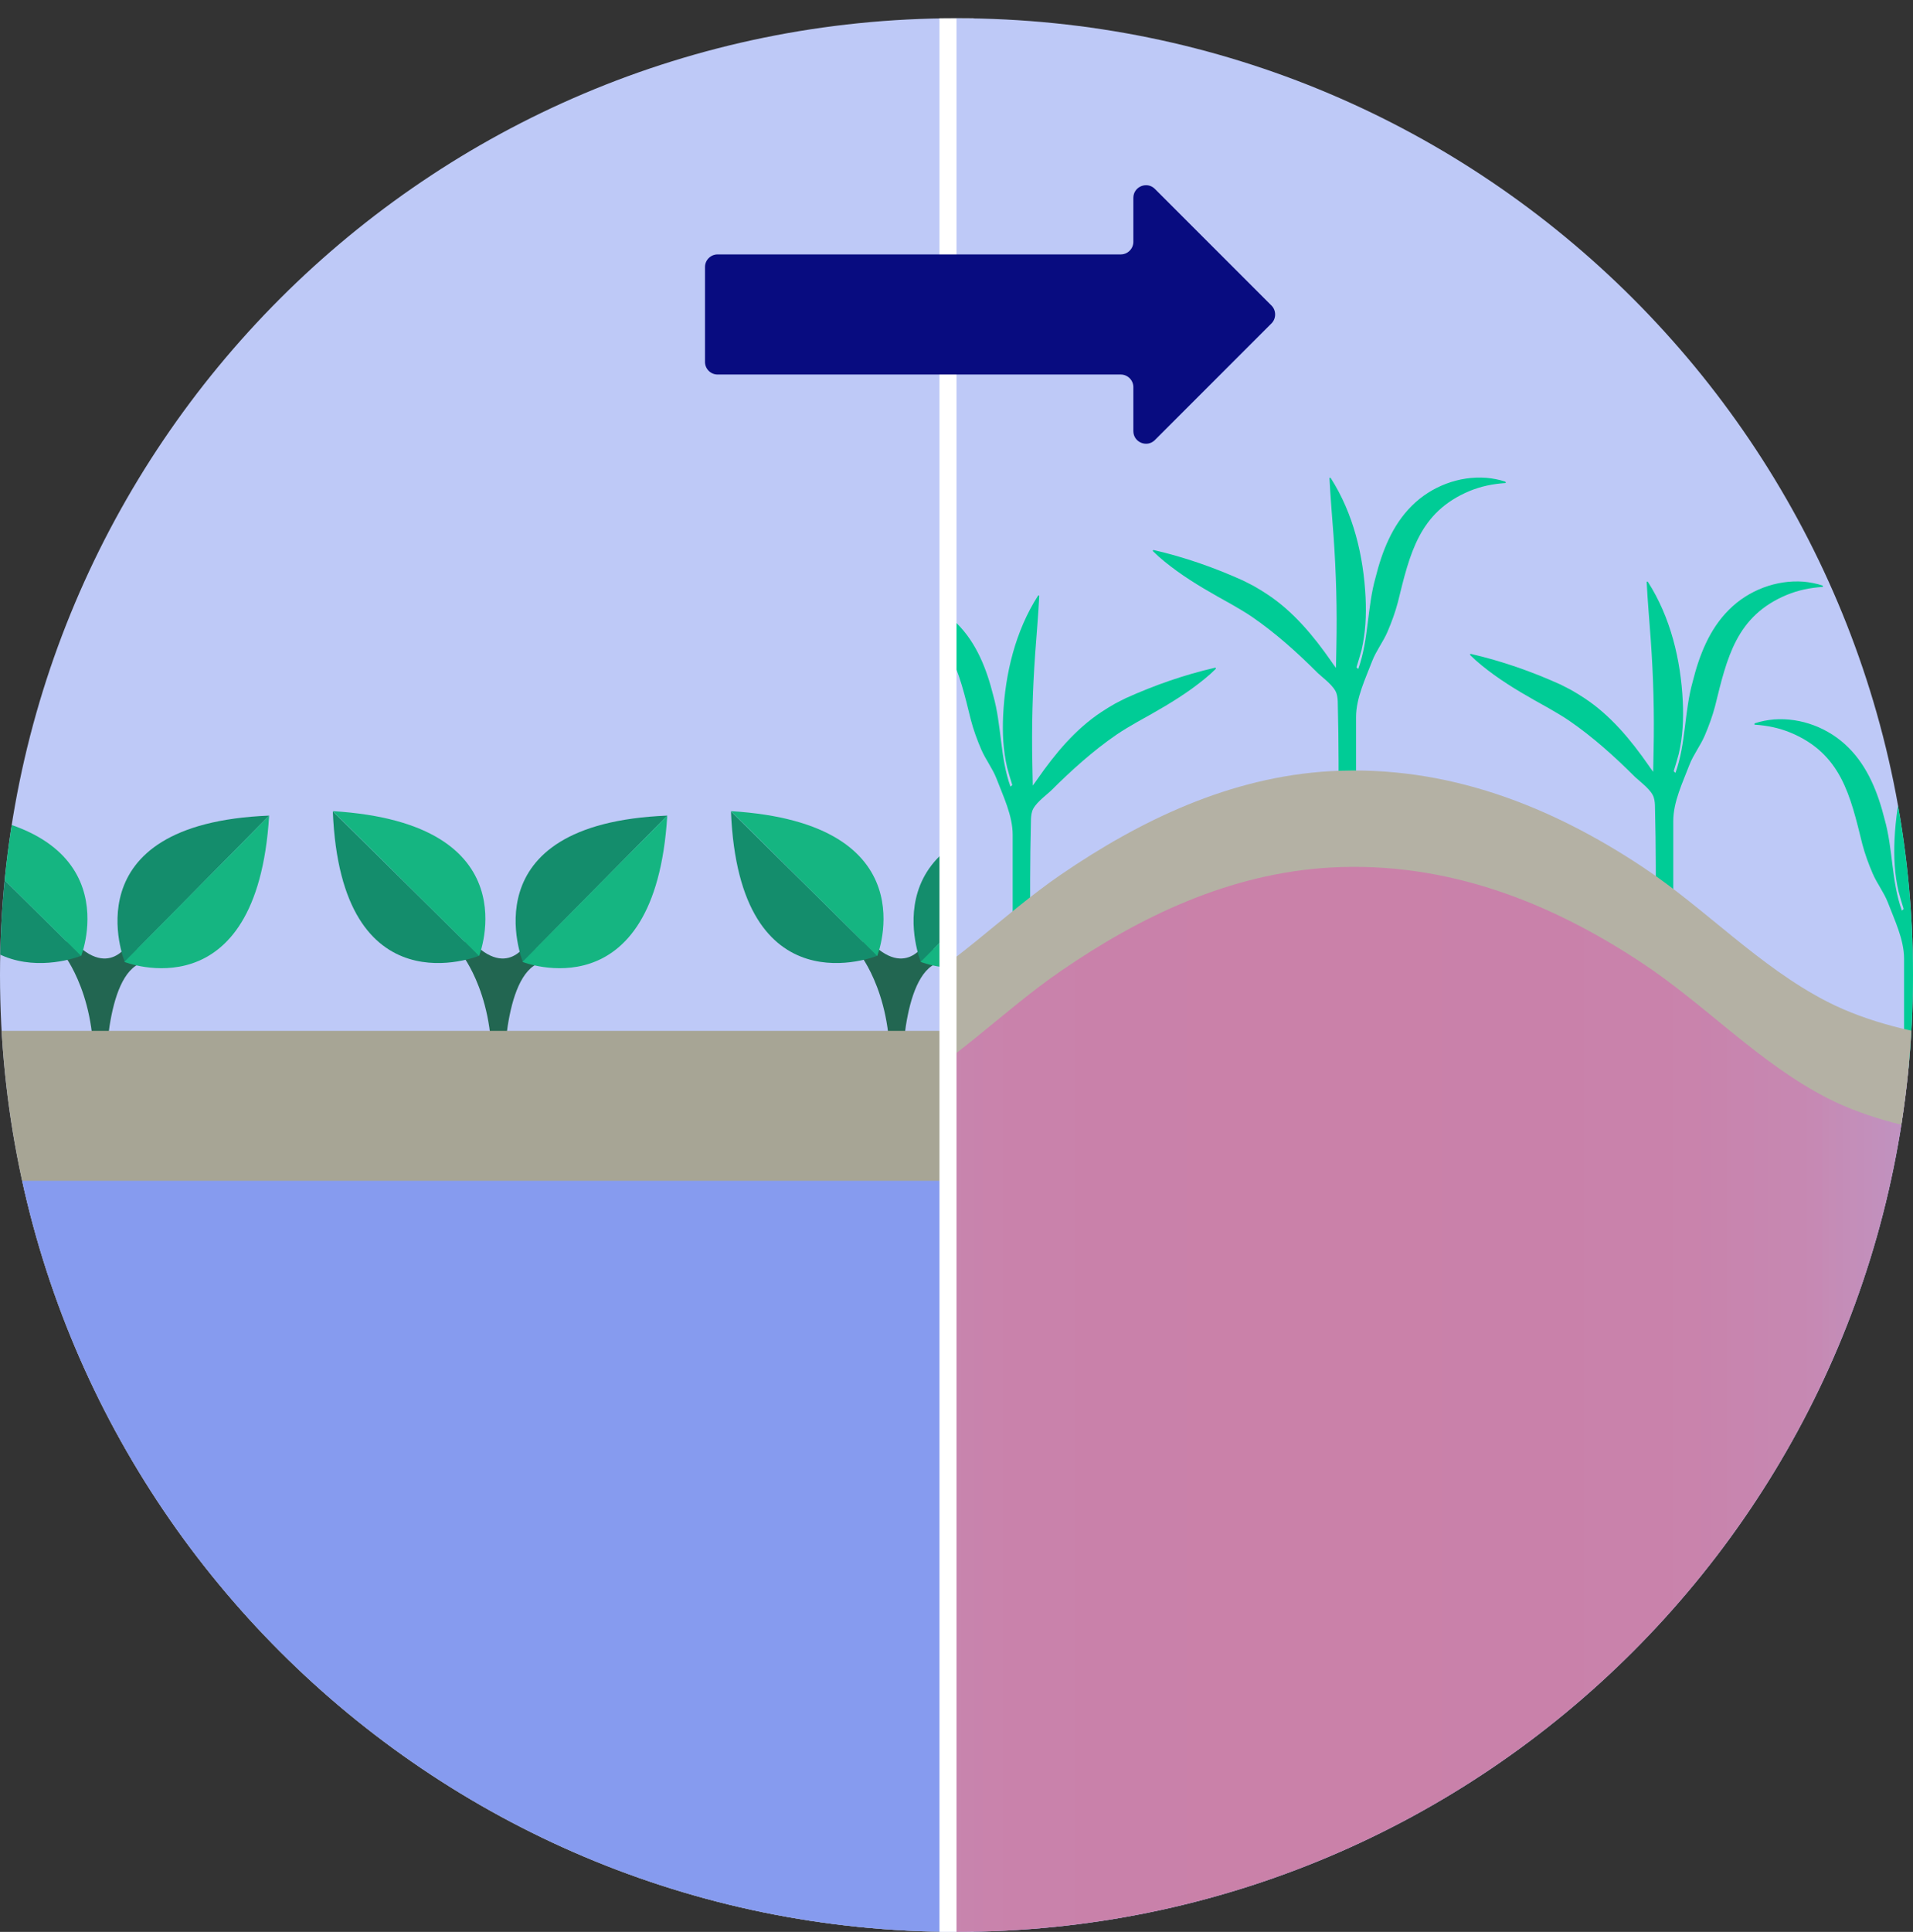 <?xml version="1.0" encoding="UTF-8"?>
<svg xmlns="http://www.w3.org/2000/svg" xmlns:xlink="http://www.w3.org/1999/xlink" id="Layer_1" viewBox="0 0 94.32 95.22" width="94.32" height="95.22" x="0" y="0"><rect x="0" y="0" width="94.32" height="95.22" fill="#333333" stroke="none"/><defs><style>.cls-1,.cls-2{fill:none;}.cls-3{fill:url(#linear-gradient);}.cls-4{clip-path:url(#clippath);}.cls-5{fill:#00cc96;}.cls-6{fill:#b4b1a4;}.cls-7{fill:#a7a595;}.cls-8{fill:#bec9f7;}.cls-9{fill:#15b581;}.cls-10{fill:#226651;}.cls-11{fill:#080c80;}.cls-12{fill:#148d6c;}.cls-13{fill:#95a7f1;}.cls-14{fill:#869bef;}.cls-2{stroke:#fff;stroke-miterlimit:10;stroke-width:1.68px;}.cls-15{clip-path:url(#clippath-1);}</style><clipPath id="clippath"><path class="cls-1" d="M0,48.06c0,26.05,21.11,47.16,47.16,47.16V.9C21.11,.9,0,22.02,0,48.06Z"/></clipPath><clipPath id="clippath-1"><path class="cls-1" d="M47.16,.9V95.22c26.05,0,47.16-21.11,47.16-47.16S73.21,.9,47.16,.9Z"/></clipPath><linearGradient id="linear-gradient" x1="31.28" y1="76.63" x2="105.78" y2="76.63" gradientUnits="userSpaceOnUse"><stop offset="0" stop-color="#fff" stop-opacity="0"/><stop offset="0" stop-color="#fff2f3" stop-opacity=".04"/><stop offset=".03" stop-color="#ffc9cb" stop-opacity=".16"/><stop offset=".06" stop-color="#ffa6a9" stop-opacity=".27"/><stop offset=".1" stop-color="#ff898d" stop-opacity=".35"/><stop offset=".14" stop-color="#ff7378" stop-opacity=".42"/><stop offset=".18" stop-color="#ff6469" stop-opacity=".47"/><stop offset=".25" stop-color="#ff5b61" stop-opacity=".49"/><stop offset=".44" stop-color="#ff595f" stop-opacity=".5"/><stop offset=".68" stop-color="#ff5b61" stop-opacity=".49"/><stop offset=".77" stop-color="#ff6469" stop-opacity=".47"/><stop offset=".83" stop-color="#ff7378" stop-opacity=".42"/><stop offset=".88" stop-color="#ff898d" stop-opacity=".35"/><stop offset=".92" stop-color="#ffa6a9" stop-opacity=".27"/><stop offset=".96" stop-color="#ffc9cb" stop-opacity=".16"/><stop offset=".99" stop-color="#fff2f3" stop-opacity=".04"/><stop offset="1" stop-color="#fff" stop-opacity="0"/></linearGradient></defs><path class="cls-8" d="M0,48.06c0,26.05,21.11,47.16,47.16,47.16V.9C21.11,.9,0,22.02,0,48.06Z"/><g class="cls-4"><g><g><path class="cls-10" d="M3.12,47.01s1.82,2.24,1.44,6.36c-.02,.21,.13,.4,.35,.42h0c.18,.02,.33-.13,.32-.31-.06-1.07,.06-6.08,2.14-6.09l-.96-1s-1.05,2.09-3.03-.27l-.26,.89Z"/><path class="cls-12" d="M-3.21,39.99l7.21,7.12s-6.81,2.77-7.21-7.12Z"/><path class="cls-9" d="M-3.21,39.98l7.21,7.14s2.6-6.54-7.21-7.14Z"/><path class="cls-12" d="M13.27,40.2l-7.12,7.21s-2.77-6.81,7.12-7.21Z"/><path class="cls-9" d="M13.27,40.2l-7.14,7.21s6.54,2.6,7.14-7.21Z"/></g><g><path class="cls-10" d="M22.75,47.01s1.82,2.24,1.44,6.36c-.02,.21,.13,.4,.35,.42h0c.18,.02,.33-.13,.32-.31-.06-1.07,.06-6.08,2.14-6.09l-.96-1s-1.05,2.09-3.03-.27l-.26,.89Z"/><path class="cls-12" d="M16.41,39.99l7.21,7.12s-6.81,2.77-7.21-7.12Z"/><path class="cls-9" d="M16.41,39.98l7.21,7.14s2.6-6.54-7.21-7.14Z"/><path class="cls-12" d="M32.9,40.2l-7.12,7.21s-2.77-6.81,7.12-7.21Z"/><path class="cls-9" d="M32.9,40.2l-7.14,7.21s6.54,2.6,7.14-7.21Z"/></g><g><path class="cls-10" d="M42.38,47.01s1.82,2.24,1.44,6.36c-.02,.21,.13,.4,.35,.42h0c.18,.02,.33-.13,.32-.31-.06-1.07,.06-6.08,2.14-6.09l-.96-1s-1.05,2.09-3.03-.27l-.26,.89Z"/><path class="cls-12" d="M36.04,39.99l7.21,7.12s-6.81,2.77-7.21-7.12Z"/><path class="cls-9" d="M36.04,39.98l7.21,7.14s2.6-6.54-7.21-7.14Z"/><path class="cls-12" d="M52.52,40.2l-7.12,7.21s-2.77-6.81,7.12-7.21Z"/><path class="cls-9" d="M52.53,40.2l-7.14,7.21s6.54,2.6,7.14-7.21Z"/></g><rect class="cls-7" x="-4.89" y="50.81" width="78.79" height="69.74"/><rect class="cls-14" x="-17.47" y="58.2" width="107.02" height="71.72"/></g></g><line class="cls-2" x1="47.16" y1="95.22" x2="47.16" y2=".9"/><path class="cls-8" d="M47.16,.9V95.22c26.05,0,47.16-21.11,47.16-47.16S73.21,.9,47.16,.9Z"/><g class="cls-15"><g><path class="cls-5" d="M74.22,23.74c-.3-.1-.62-.16-.94-.19-1.34-.1-2.71,.42-3.67,1.38-.97,.96-1.47,2.26-1.79,3.54-.42,1.49-.33,3.04-.85,4.5-.03-.02-.06-.04-.09-.08,.09-.28,.17-.56,.25-.85,.2-.85,.24-1.71,.2-2.58-.1-2.06-.6-4.15-1.72-5.9-.02-.03-.07-.01-.06,.02,.04,.84,.14,1.99,.2,2.83,.13,1.83,.18,3.64,.14,5.47,0,.35-.02,.69-.02,1.04-.08-.11-.16-.21-.23-.32-.87-1.25-1.87-2.46-3.16-3.31l-.33-.21-.34-.2c-.16-.09-.36-.18-.53-.27-1.42-.64-2.88-1.15-4.4-1.5-.03,0-.06,.04-.03,.06,.36,.36,.76,.67,1.17,.97,.86,.62,1.77,1.13,2.69,1.64,.33,.19,.71,.41,1.03,.63,1.15,.79,2.23,1.76,3.24,2.77,.28,.26,.81,.64,.92,1.01,.05,.16,.06,.34,.06,.51,.05,1.9,.04,3.8,.04,5.7,0,.24,.18,.44,.42,.45s.44-.19,.44-.43v-5.07c0-.96,.47-1.91,.8-2.78,.19-.49,.54-.94,.75-1.43s.38-.96,.51-1.45c.59-2.39,1.04-4.45,3.54-5.49,.56-.23,1.14-.35,1.75-.39,.01,0,.03,0,.03-.02,0-.02,0-.04-.02-.04Z"/><path class="cls-5" d="M89.86,28.86c-.3-.1-.62-.16-.94-.19-1.34-.1-2.71,.42-3.67,1.38-.97,.96-1.47,2.26-1.79,3.54-.42,1.49-.33,3.04-.85,4.5-.03-.02-.06-.04-.09-.08,.09-.28,.17-.56,.25-.85,.2-.85,.24-1.71,.2-2.58-.1-2.06-.6-4.15-1.72-5.9-.02-.03-.07-.01-.06,.02,.04,.84,.14,1.99,.2,2.83,.13,1.83,.18,3.64,.14,5.47,0,.35-.02,.69-.02,1.04-.08-.11-.16-.21-.23-.32-.87-1.25-1.87-2.46-3.16-3.31l-.33-.21-.34-.2c-.16-.09-.36-.18-.53-.27-1.42-.64-2.88-1.15-4.4-1.5-.03,0-.06,.04-.03,.06,.36,.36,.76,.67,1.17,.97,.86,.62,1.77,1.13,2.69,1.64,.33,.19,.71,.41,1.03,.63,1.15,.79,2.23,1.76,3.24,2.77,.28,.26,.81,.64,.92,1.01,.05,.16,.06,.34,.06,.51,.05,1.9,.04,3.8,.04,5.7,0,.24,.18,.44,.42,.45s.44-.19,.44-.43v-5.07c0-.96,.47-1.91,.8-2.78,.19-.49,.54-.94,.75-1.43s.38-.96,.51-1.45c.59-2.39,1.04-4.45,3.54-5.49,.56-.23,1.14-.35,1.75-.39,.01,0,.03,0,.03-.02,0-.02,0-.04-.02-.04Z"/><path class="cls-5" d="M86.52,35.65c.3-.1,.62-.16,.94-.19,1.34-.1,2.71,.42,3.67,1.38,.97,.96,1.47,2.26,1.79,3.54,.42,1.49,.33,3.04,.85,4.5,.03-.02,.06-.04,.09-.08-.09-.28-.17-.56-.25-.85-.2-.85-.24-1.71-.2-2.58,.1-2.06,.6-4.15,1.72-5.9,.02-.03,.07-.01,.06,.02-.04,.84-.14,1.99-.2,2.83-.13,1.83-.18,3.64-.14,5.47,0,.35,.02,.69,.02,1.04,.08-.11,.16-.21,.23-.32,.87-1.25,1.87-2.46,3.16-3.31l.33-.21,.34-.2c.16-.09,.36-.18,.53-.27,1.42-.64,2.88-1.15,4.4-1.5,.03,0,.06,.04,.03,.06-.36,.36-.76,.67-1.17,.97-.86,.62-1.77,1.13-2.69,1.64-.33,.19-.71,.41-1.03,.63-1.15,.79-2.23,1.76-3.24,2.77-.28,.26-.81,.64-.92,1.01-.05,.16-.06,.34-.06,.51-.05,1.9-.04,3.8-.04,5.7,0,.24-.18,.44-.42,.45s-.44-.19-.44-.43c0,0,0-5.06,0-5.07,0-.96-.47-1.91-.8-2.78-.19-.49-.54-.94-.75-1.43s-.38-.96-.51-1.45c-.59-2.39-1.04-4.45-3.54-5.49-.56-.23-1.14-.35-1.75-.39-.01,0-.03,0-.03-.02,0-.02,0-.04,.02-.04Z"/><path class="cls-5" d="M42.57,29.54c.3-.1,.62-.16,.94-.19,1.34-.1,2.71,.42,3.67,1.38,.97,.96,1.47,2.26,1.79,3.54,.42,1.49,.33,3.04,.85,4.5,.03-.02,.06-.04,.09-.08-.09-.28-.17-.56-.25-.85-.2-.85-.24-1.71-.2-2.58,.1-2.06,.6-4.15,1.72-5.9,.02-.03,.07-.01,.06,.02-.04,.84-.14,1.99-.2,2.83-.13,1.83-.18,3.64-.14,5.47,0,.35,.02,.69,.02,1.04,.08-.11,.16-.21,.23-.32,.87-1.25,1.87-2.46,3.16-3.31l.33-.21,.34-.2c.16-.09,.36-.18,.53-.27,1.42-.64,2.88-1.15,4.4-1.5,.03,0,.06,.04,.03,.06-.36,.36-.76,.67-1.17,.97-.86,.62-1.77,1.13-2.69,1.64-.33,.19-.71,.41-1.03,.63-1.15,.79-2.23,1.76-3.24,2.77-.28,.26-.81,.64-.92,1.01-.05,.16-.06,.34-.06,.51-.05,1.9-.04,3.8-.04,5.7,0,.24-.18,.44-.42,.45s-.44-.19-.44-.43v-5.07c0-.96-.47-1.91-.8-2.78-.19-.49-.54-.94-.75-1.43s-.38-.96-.51-1.45c-.59-2.39-1.04-4.45-3.54-5.49-.56-.23-1.14-.35-1.75-.39-.01,0-.03,0-.03-.02,0-.02,0-.04,.02-.04Z"/><path class="cls-5" d="M46.74,36.34c-.3-.1-.62-.16-.94-.19-1.34-.1-2.71,.42-3.67,1.38-.97,.96-1.47,2.26-1.79,3.54-.42,1.49-.33,3.04-.85,4.5-.03-.02-.06-.04-.09-.08,.09-.28,.17-.56,.25-.85,.2-.85,.24-1.71,.2-2.58-.1-2.06-.6-4.15-1.72-5.9-.02-.03-.07-.01-.06,.02,.04,.84,.14,1.99,.2,2.83,.13,1.83,.18,3.64,.14,5.47,0,.35-.02,.69-.02,1.04-.08-.11-.16-.21-.23-.32-.87-1.25-1.87-2.46-3.16-3.31l-.33-.21-.34-.2c-.16-.09-.36-.18-.53-.27-1.42-.64-2.88-1.15-4.4-1.5-.03,0-.06,.04-.03,.06,.36,.36,.76,.67,1.17,.97,.86,.62,1.77,1.13,2.69,1.64,.33,.19,.71,.41,1.03,.63,1.15,.79,2.23,1.76,3.24,2.77,.28,.26,.81,.64,.92,1.01,.05,.16,.06,.34,.06,.51,.05,1.9,.04,3.8,.04,5.7,0,.24,.18,.44,.42,.45s.44-.19,.44-.43v-5.07c0-.96,.47-1.91,.8-2.78,.19-.49,.54-.94,.75-1.43s.38-.96,.51-1.45c.59-2.39,1.04-4.45,3.54-5.49,.56-.23,1.14-.35,1.75-.39,.01,0,.03,0,.03-.02,0-.02,0-.04-.02-.04Z"/><g><polygon class="cls-13" points="31.72 53.77 43.66 51.75 59.73 41.13 73.39 41.13 87.64 49.37 96.99 53.77 105.78 55.45 101.75 81.43 94.42 82.9 88.01 87.29 80.18 95.36 68.75 102.87 58.32 99.94 39.76 107.68 42.2 83.63 36.34 81.06 31.28 80.7 31.72 53.77"/><polygon class="cls-3" points="31.72 53.77 43.66 51.75 59.73 41.13 73.39 41.13 87.64 49.37 96.99 53.77 105.78 55.45 101.75 81.43 94.42 82.9 88.01 87.29 80.18 95.36 68.75 102.87 58.32 99.94 38.07 112.13 42.2 83.63 36.34 81.06 31.28 80.7 31.72 53.77"/></g><path class="cls-6" d="M34.04,51.45s5.63,.04,9.74-2.08c3.15-1.62,5.66-4.3,8.54-6.27,3.88-2.65,8.32-4.81,13.28-5.09,5.75-.32,10.88,1.73,15.4,4.73,3.09,2.05,5.73,4.9,9.07,6.62,4.11,2.12,9.74,2.08,9.74,2.08v4.75s-5.63,.04-9.74-2.08c-3.34-1.72-5.98-4.57-9.07-6.62-4.52-3-9.65-5.05-15.4-4.73-4.97,.28-9.41,2.43-13.28,5.09-2.88,1.97-5.39,4.64-8.54,6.27-4.11,2.12-9.74,2.08-9.74,2.08v-4.75Z"/></g></g><path class="cls-11" d="M62.69,15.06l-5.75-5.75c-.39-.39-1.06-.11-1.06,.44v2.17c0,.34-.28,.62-.62,.62h-19.88c-.34,0-.62,.28-.62,.62v4.68c0,.34,.28,.62,.62,.62h19.88c.34,0,.62,.28,.62,.62v2.17c0,.55,.67,.83,1.06,.44l5.75-5.75c.24-.24,.24-.64,0-.88Z"/></svg>

